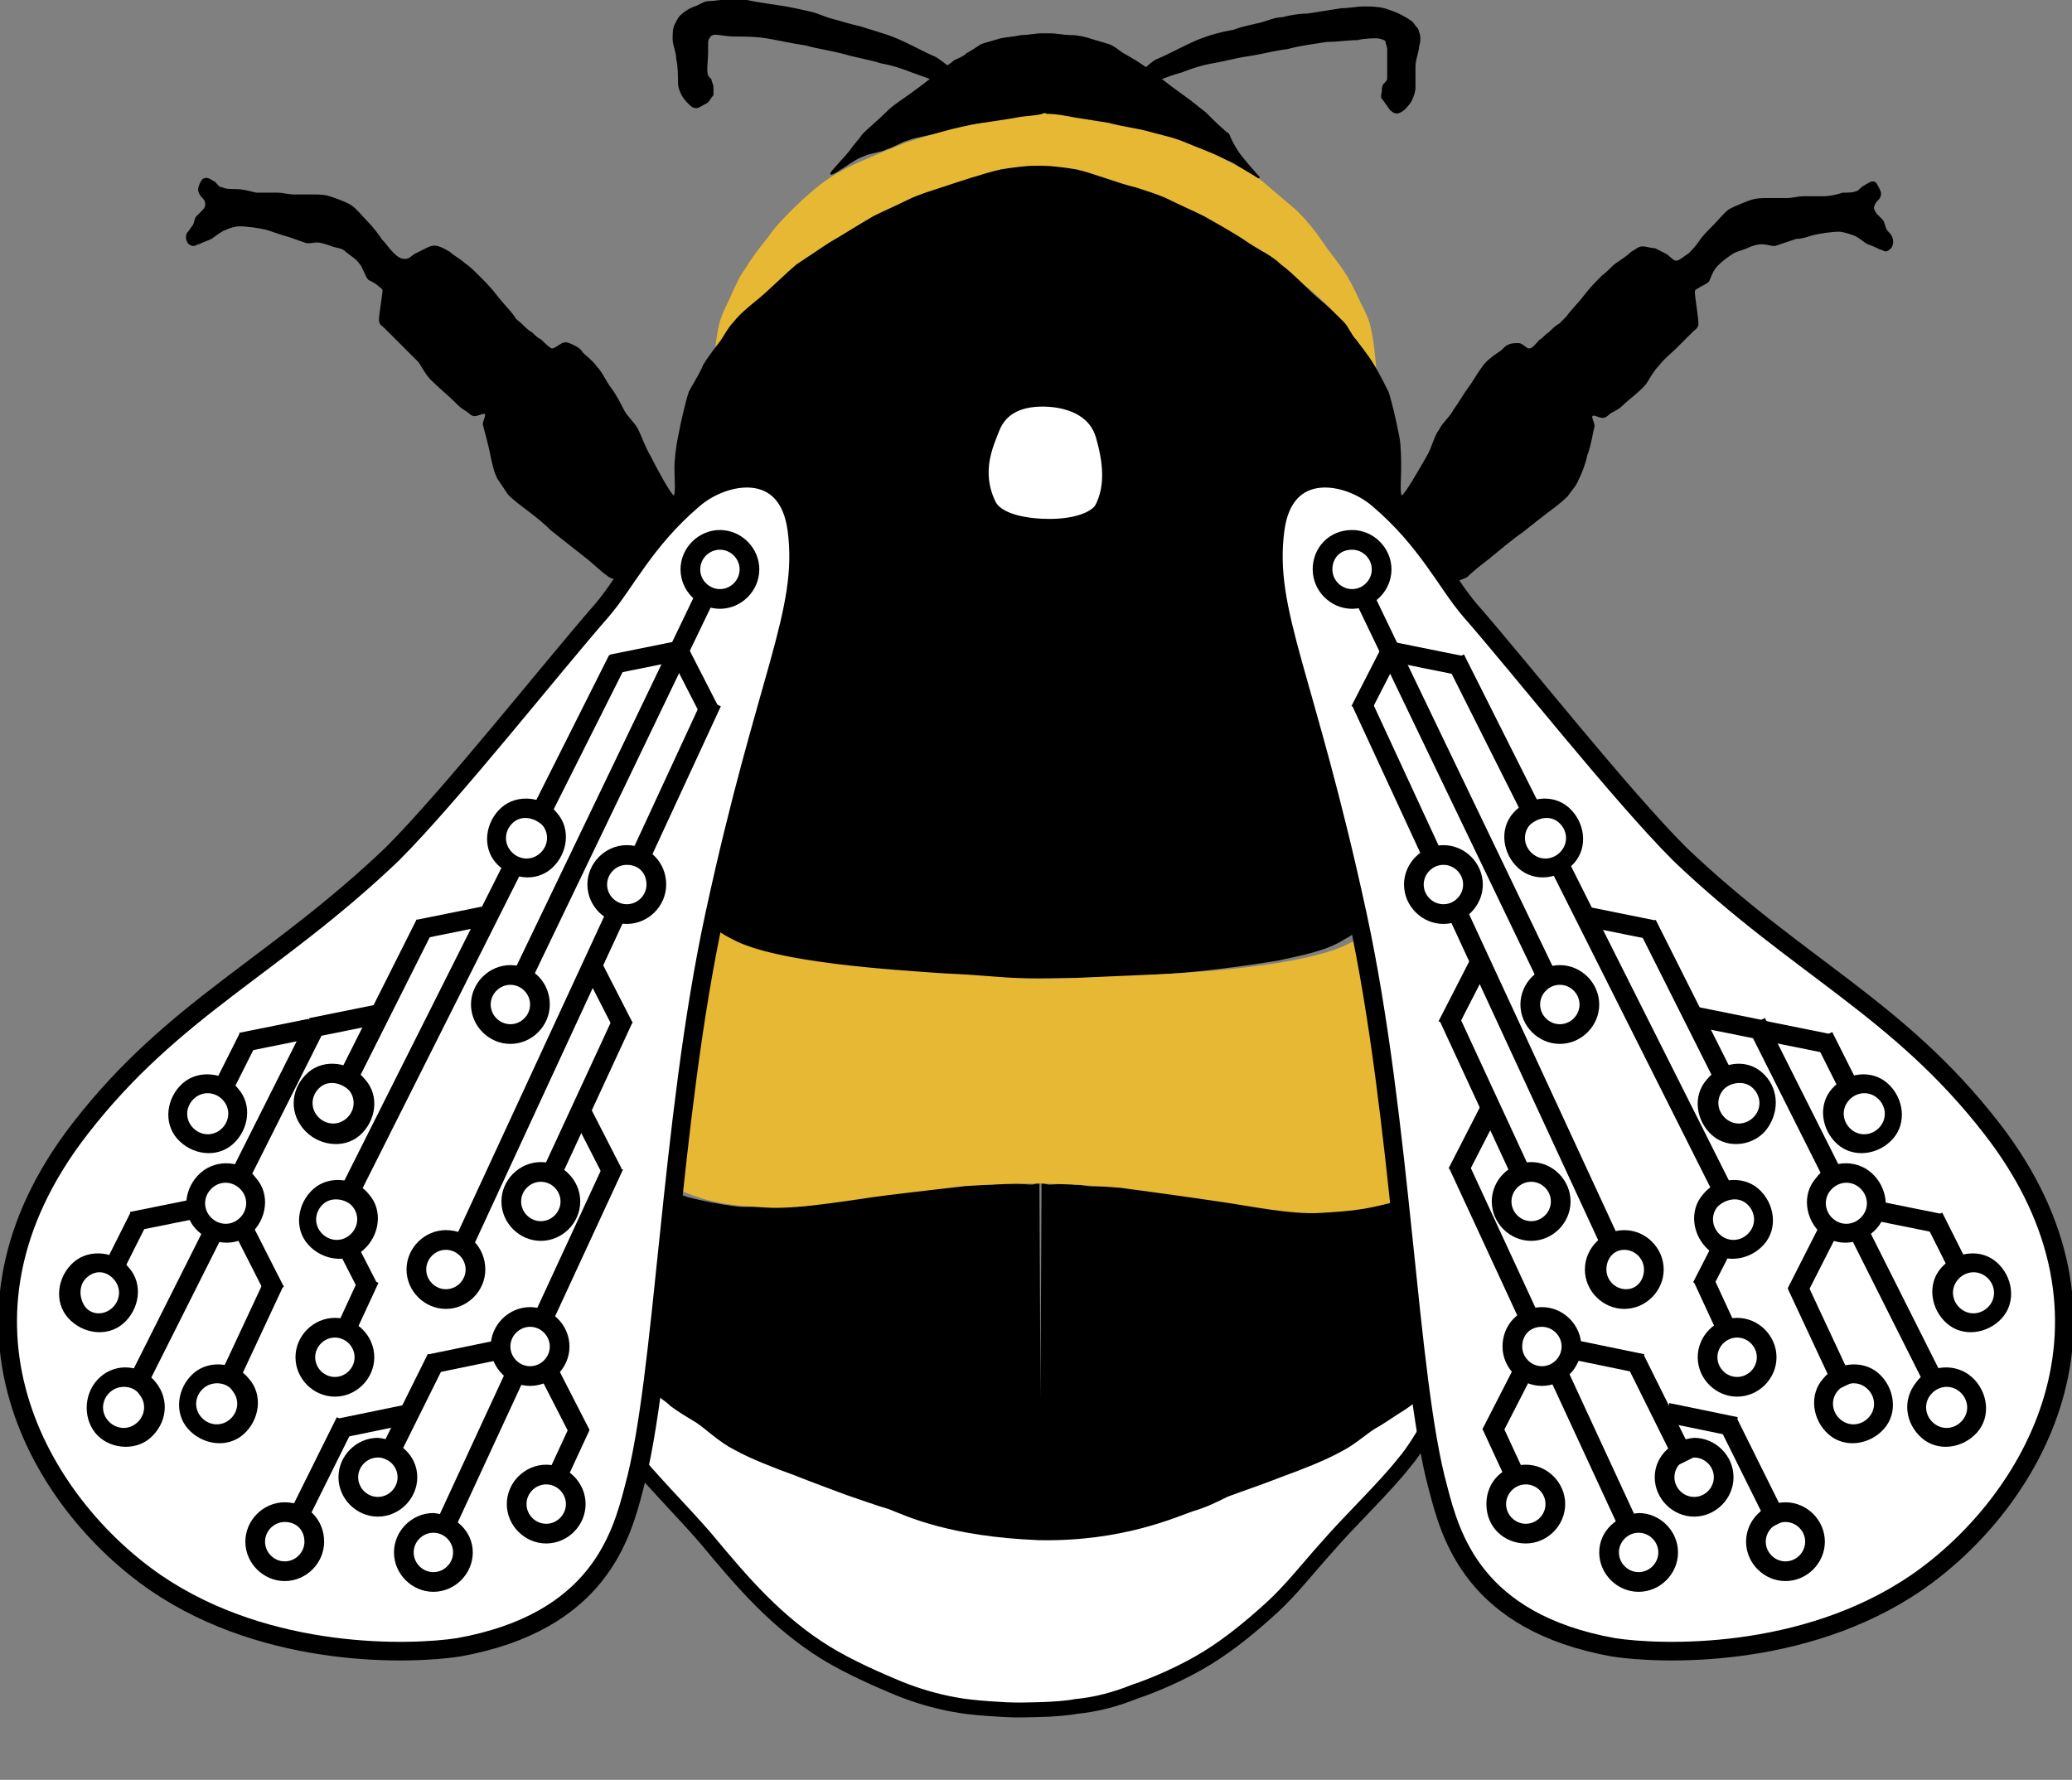 <?xml version="1.0" encoding="utf-8"?>
<!-- Generator: Adobe Illustrator 27.5.0, SVG Export Plug-In . SVG Version: 6.00 Build 0)  -->
<svg version="1.1" id="a" xmlns="http://www.w3.org/2000/svg" xmlns:xlink="http://www.w3.org/1999/xlink" x="0px" y="0px"
	 viewBox="0 0 115.7 99.4" style="enable-background:new 0 0 115.7 99.4;" xml:space="preserve">
<rect x="0" y="0" width="115.7" height="99.4" fill="#808080" stroke="none"/>
<style type="text/css">
	.st0{fill-rule:evenodd;clip-rule:evenodd;stroke:#000000;stroke-width:8.000000e-02;stroke-linecap:round;stroke-miterlimit:10;}
	
		.st1{fill-rule:evenodd;clip-rule:evenodd;fill:#E6B834;stroke:#E6B834;stroke-width:8.000000e-02;stroke-linecap:round;stroke-miterlimit:10;}
	
		.st2{fill-rule:evenodd;clip-rule:evenodd;fill:#FFFFFF;stroke:#000000;stroke-width:0.83;stroke-linecap:round;stroke-linejoin:round;}
	
		.st3{fill-rule:evenodd;clip-rule:evenodd;fill:#FFFFFF;stroke:#000000;stroke-width:1.04;stroke-linecap:round;stroke-linejoin:round;}
	.st4{fill-rule:evenodd;clip-rule:evenodd;}
</style>
<path class="st0" d="M58.4,6.4c-0.2,0-1.9,0.2-2.5,0.3c-0.5,0.1-1,0.1-1.5,0.2c-0.5,0.1-1.1,0.3-1.7,0.4c-0.6,0.2-1.5,0.3-2,0.5
	c-0.4,0.1-0.8,0.4-1.2,0.5c-0.4,0.2-0.9,0.2-1.3,0.4c-0.3,0.1-0.6,0.3-0.9,0.5c-0.3,0.2-0.9,0.6-0.9,0.5s0.8-0.9,1.1-1.3
	c0.2-0.3,0.5-0.6,0.7-0.9c0.3-0.3,0.9-0.8,1.3-1.2c0.4-0.4,0.6-0.5,1.3-1C51.5,4.8,52,4.4,52,4.4s-0.8-0.3-1.1-0.4
	c-0.5-0.2-1.1-0.4-1.7-0.5c-0.6-0.2-1.3-0.3-2-0.5c-0.7-0.2-1.5-0.3-2.2-0.5c-0.7-0.1-1.6-0.3-2.2-0.4C42.2,2,41.5,2,41,2
	c-0.4,0-0.8-0.1-1.1-0.1c-0.1,0-0.3,0.1-0.3,0.2c-0.1,0.1-0.1,0.2-0.1,0.4c0,0.2,0,0.4,0,0.5c0,0.3-0.1,1,0,1.2
	c0,0.1,0.2,0.2,0.2,0.3c0,0.1,0.1,0.2,0.1,0.4c0,0.1,0,0.3,0,0.4c-0.1,0.1-0.2,0.3-0.3,0.4C39.3,5.8,39,6,38.9,6
	c-0.2,0-0.3-0.1-0.4-0.2c-0.1-0.1-0.3-0.3-0.4-0.5s-0.2-0.4-0.2-0.7c0-0.3,0-0.9-0.1-1.3c0-0.4-0.2-0.8-0.2-1.1c0-0.3,0-0.6,0.1-0.8
	c0.1-0.2,0.2-0.4,0.3-0.5c0.2-0.2,0.5-0.4,0.8-0.5c0.3-0.1,0.5-0.3,0.8-0.3C39.9,0.1,40.4,0,40.8,0c0.4,0,0.8,0,1.2,0.1
	c0.5,0.1,1.3,0.2,1.9,0.3c0.5,0.1,1,0.2,1.4,0.3c0.4,0.1,0.8,0.3,1.2,0.4c0.4,0.1,1,0.3,1.5,0.4c0.6,0.2,1.4,0.4,2.1,0.7
	c0.7,0.3,1.6,0.8,2.1,1c0.2,0.1,0.7,0.5,0.7,0.5s0.3-0.2,0.4-0.3C53.5,3.3,53.8,3.2,54,3c0.2-0.1,0.5-0.3,0.8-0.5
	c0.3-0.1,0.7-0.2,1-0.3c0.4-0.1,0.8-0.1,1.2-0.2c0.4,0,0.9-0.1,1.1-0.1c0.1,0,0.3,0,0.3,0s0.2,0,0.3,0c0.2,0,0.8,0.1,1.1,0.1
	c0.4,0,0.8,0.1,1.1,0.2c0.3,0.1,0.7,0.2,1,0.3c0.3,0.1,0.5,0.3,0.8,0.5c0.2,0.1,0.5,0.3,0.7,0.4C63.7,3.6,64,3.8,64,3.8
	s0.4-0.4,0.7-0.5c0.5-0.2,1.4-0.7,2.1-1c0.7-0.3,1.5-0.5,2.1-0.6c0.5-0.2,1.1-0.3,1.5-0.4c0.4-0.1,0.8-0.3,1.2-0.3
	c0.4-0.1,0.9-0.2,1.4-0.2c0.6-0.1,1.3-0.2,1.9-0.3c0.4,0,0.9-0.1,1.2-0.1c0.4,0,0.8,0,1.2,0.1c0.3,0.1,0.6,0.2,0.8,0.3
	s0.6,0.3,0.8,0.5c0.1,0.2,0.3,0.3,0.3,0.5c0.1,0.2,0.1,0.5,0,0.8c0,0.3-0.2,0.7-0.2,1.1C79,4,79,4.6,79,4.9c0,0.2-0.1,0.5-0.2,0.7
	c-0.1,0.2-0.3,0.4-0.4,0.5c-0.1,0.1-0.3,0.2-0.4,0.2c-0.2,0-0.4-0.2-0.5-0.4c-0.1-0.1-0.2-0.3-0.3-0.4c-0.1-0.1,0-0.3,0-0.4
	c0-0.1,0-0.3,0.1-0.4s0.2-0.2,0.2-0.3c0-0.2,0-0.9,0-1.2c0-0.2,0-0.4,0-0.5c0-0.1-0.1-0.3-0.1-0.4S77,2.1,76.9,2.1
	c-0.2,0-0.7,0-1.1,0.1c-0.5,0-1.1,0.1-1.7,0.1c-0.6,0.1-1.5,0.2-2.2,0.4c-0.8,0.1-1.5,0.3-2.2,0.4c-0.7,0.1-1.4,0.3-2,0.4
	c-0.6,0.1-1.2,0.3-1.7,0.5c-0.4,0.1-1.2,0.4-1.2,0.4s0.5,0.4,1.2,0.9c0.7,0.5,0.9,0.7,1.3,1c0.4,0.4,0.9,0.9,1.3,1.2
	C68.8,8,69,8.3,69.2,8.6c0.3,0.4,1,1.2,1.1,1.3c0,0.1-0.6-0.3-0.9-0.5c-0.3-0.2-0.6-0.4-0.9-0.5c-0.4-0.2-0.9-0.2-1.3-0.4
	c-0.4-0.2-0.8-0.4-1.2-0.5c-0.5-0.2-1.4-0.4-2-0.5c-0.5-0.2-1.1-0.3-1.6-0.5c-0.5-0.1-1-0.2-1.5-0.2C60.3,6.6,58.6,6.4,58.4,6.4
	L58.4,6.4z"/>
<path class="st1" d="M58.4,6.4c0.1,0,0.2,0,0.2,0c0.3,0,0.9,0.1,1.4,0.2c0.6,0.1,1.3,0.2,1.9,0.3c0.7,0.2,1.6,0.3,2.3,0.5
	c0.7,0.2,1.3,0.3,2,0.6c0.7,0.3,1.6,0.6,2.3,1c0.6,0.3,1.3,0.7,1.9,1.1c0.6,0.5,1.4,1.2,2,1.7c0.5,0.5,1,1.1,1.4,1.7
	c0.4,0.6,1,1.3,1.3,1.8c0.2,0.3,0.4,0.7,0.6,1.1c0.2,0.5,0.7,1.3,0.8,1.9c0.2,0.8,0.3,2.2,0.3,2.2s-1.1-1.7-1.7-2.4
	c-0.6-0.8-1.6-1.7-2.1-2.1c-2-1.7-2.1-1.4-3.1-2c-0.9-0.5-2-1.1-2.9-1.5c-0.8-0.4-1.6-0.8-2.5-1c-1-0.3-2.6-0.8-3.7-1
	c-1-0.2-2.2-0.7-2.4-0.8c-0.2,0.1-1.4,0.6-2.4,0.7c-1,0.2-2.7,0.6-3.7,0.9c-0.9,0.3-1.7,0.6-2.5,1c-0.9,0.4-1.9,1-2.9,1.5
	c-1,0.6-1.1,0.3-3.2,2c-0.6,0.5-1.5,1.3-2.1,2.1c-0.6,0.7-1.7,2.4-1.7,2.4s0.1-1.4,0.3-2.2c0.1-0.5,0.6-1.4,0.8-1.9
	c0.2-0.4,0.3-0.7,0.6-1.1c0.3-0.5,0.8-1.2,1.3-1.8c0.4-0.6,0.9-1.1,1.4-1.6c0.6-0.6,1.4-1.3,2-1.7c0.6-0.4,1.2-0.7,1.9-1
	c0.7-0.3,1.6-0.7,2.4-1c0.6-0.2,1.3-0.4,2-0.6c0.7-0.2,1.6-0.4,2.3-0.5c0.6-0.1,1.4-0.2,1.9-0.3c0.5-0.1,1.1-0.1,1.4-0.2
	C58.2,6.4,58.4,6.3,58.4,6.4L58.4,6.4L58.4,6.4z"/>
<path class="st0" d="M36.1,33c0,0-0.6-0.4-0.8-0.5c-0.2-0.1-0.5,0-0.7-0.1c-0.2-0.1-0.5-0.1-0.7-0.3c-0.3-0.2-0.8-0.7-1.2-1
	c-0.5-0.4-1.4-1.1-1.9-1.5c-0.4-0.4-0.9-0.8-1.3-1.1c-0.4-0.3-0.8-0.6-1.1-0.9c-0.2-0.3-0.4-0.6-0.6-0.9c-0.2-0.4-0.3-0.9-0.4-1.4
	c-0.1-0.5-0.3-1.2-0.4-1.6c0-0.2,0.2-0.5,0.1-0.6c-0.1-0.1-0.4,0.1-0.6,0.1s-0.3-0.2-0.5-0.3c-0.2-0.1-0.4-0.3-0.6-0.5
	c-0.3-0.3-0.9-0.8-1.3-1.2c-0.3-0.3-0.5-0.7-0.7-1c-0.3-0.3-0.7-0.7-1-1c-0.3-0.3-0.7-0.7-0.9-0.9c-0.1-0.1-0.3-0.2-0.3-0.4
	c0-0.4,0.2-1.4,0.2-1.7c0-0.1-0.2-0.2-0.3-0.3c-0.1-0.1-0.3-0.2-0.5-0.3c-0.2-0.2-0.3-0.7-0.5-0.9c-0.2-0.3-0.6-0.5-0.8-0.7
	c-0.2-0.2-0.6-0.2-0.8-0.3c-0.3-0.1-0.6-0.2-0.8-0.2c-0.2,0-0.5,0.1-0.7,0c-0.3-0.1-0.8-0.3-1.2-0.4c-0.3-0.1-0.6-0.2-0.9-0.3
	c-0.4-0.1-1.1-0.2-1.5-0.2c-0.3,0-0.6,0.1-0.8,0.2c-0.3,0.1-0.5,0.3-0.8,0.5c-0.2,0.1-0.5,0.2-0.7,0.3c-0.1,0-0.2,0.1-0.3,0.1
	s-0.3-0.1-0.3-0.2c-0.1-0.1-0.1-0.4,0-0.5s0.2-0.3,0.3-0.4c0.1-0.2,0.1-0.4,0.2-0.5c0.1-0.1,0.2-0.2,0.3-0.3s0.2-0.2,0.2-0.4
	s-0.1-0.3-0.2-0.4c-0.1-0.1-0.2-0.3-0.2-0.4c0-0.2,0.2-0.6,0.3-0.6c0.2-0.1,0.4,0.1,0.6,0.2c0.1,0.1,0.2,0.3,0.4,0.3
	c0.2,0.1,0.5,0.1,0.8,0.1c0.3,0,0.7,0.1,1.1,0.2c0.4,0,0.8,0,1.2,0c0.3,0,0.6,0.1,0.9,0.1c0.3,0,0.8,0,1.1,0c0.3,0,0.6,0,0.9,0.1
	c0.3,0.1,0.9,0.3,1.2,0.5c0.3,0.2,0.6,0.6,0.9,0.9c0.3,0.3,0.6,0.7,0.8,1c0.2,0.2,0.4,0.5,0.6,0.7c0.2,0.2,0.4,0.4,0.7,0.4
	s0.4-0.2,0.6-0.3c0.2-0.1,0.4-0.2,0.6-0.3c0.2-0.1,0.4-0.2,0.7-0.1s0.4,0.2,0.6,0.3c0.2,0.2,0.6,0.4,0.8,0.6
	c0.3,0.2,0.6,0.5,0.8,0.7c0.3,0.3,0.7,0.7,1,1.1c0.3,0.4,0.8,0.9,1,1.2c0.1,0.2,0.3,0.3,0.4,0.4c0.2,0.2,0.4,0.4,0.6,0.5
	c0.2,0.2,0.3,0.3,0.5,0.4c0.2,0.2,0.4,0.4,0.6,0.5c0.2,0,0.4-0.2,0.6-0.3s0.4,0,0.6,0.1c0.2,0.1,0.4,0.2,0.5,0.4
	c0.2,0.2,0.6,0.5,0.8,0.8c0.3,0.3,0.5,0.8,0.8,1.2c0.3,0.4,0.5,0.8,0.7,1.2c0.2,0.4,0.6,0.7,0.8,1.1c0.2,0.4,0.4,1,0.7,1.5
	c0.3,0.6,1.1,2.1,1.3,2.2c0.2,0.1,0.1-1,0.1-1.5c0-0.6,0.1-1.3,0.2-1.8c0.1-0.5,0.2-1,0.3-1.4c0.1-0.4,0.2-0.8,0.3-1.1
	c0.2-0.4,0.6-1,0.8-1.5c0.3-0.5,0.7-1,1-1.4c0.2-0.3,0.4-0.7,0.7-1c0.3-0.4,0.9-0.9,1.4-1.3c0.6-0.5,1.5-1.4,2.1-1.9
	c0.6-0.4,1.2-0.8,1.8-1.2c0.7-0.4,1.8-1.1,2.5-1.5c0.6-0.3,1.3-0.6,1.9-0.9c0.6-0.3,1.3-0.5,1.9-0.7c0.9-0.3,2.4-0.8,3.3-1
	c0.6-0.1,1.4-0.2,1.8-0.2c0.1,0,0.2,0,0.3,0l0,0h0h0l0,0c0.1,0,0.2,0,0.3,0c0.4,0,1.2,0.1,1.8,0.2c0.9,0.2,2.4,0.8,3.3,1
	c0.6,0.2,1.3,0.4,1.9,0.7c0.6,0.3,1.3,0.6,1.9,0.9c0.7,0.4,1.8,1,2.5,1.5c0.6,0.4,1.3,0.7,1.8,1.2c0.7,0.5,1.5,1.4,2.1,1.9
	c0.5,0.4,1,0.9,1.4,1.3c0.3,0.3,0.4,0.7,0.7,1c0.3,0.4,0.7,0.9,1,1.4c0.3,0.5,0.6,1.1,0.8,1.5c0.1,0.3,0.2,0.7,0.3,1.1
	c0.1,0.4,0.2,0.9,0.3,1.4c0.1,0.5,0.1,1.3,0.1,1.8c0,0.5-0.1,1.6,0.1,1.5s1-1.5,1.4-2.2c0.3-0.5,0.4-1.1,0.7-1.5
	c0.2-0.4,0.6-0.7,0.8-1.1c0.3-0.4,0.5-0.8,0.8-1.2c0.3-0.4,0.5-0.8,0.8-1.2c0.2-0.3,0.6-0.6,0.9-0.8c0.2-0.1,0.3-0.3,0.5-0.4
	c0.2-0.1,0.4-0.1,0.6-0.1c0.2,0,0.4,0.3,0.6,0.3c0.2,0,0.4-0.3,0.6-0.5c0.2-0.1,0.3-0.3,0.5-0.4c0.2-0.2,0.4-0.4,0.6-0.5
	c0.1-0.1,0.3-0.3,0.4-0.4c0.2-0.3,0.7-0.8,1-1.2c0.3-0.4,0.7-0.8,1-1.1c0.3-0.2,0.5-0.5,0.8-0.7c0.3-0.2,0.6-0.4,0.8-0.6
	c0.2-0.1,0.4-0.3,0.6-0.3c0.2,0,0.5,0.1,0.7,0.1c0.2,0.1,0.4,0.2,0.6,0.3c0.2,0.1,0.4,0.4,0.6,0.4s0.5-0.3,0.7-0.4
	c0.2-0.2,0.4-0.4,0.6-0.7c0.2-0.3,0.5-0.6,0.8-0.9c0.3-0.3,0.6-0.7,0.9-0.9c0.4-0.2,0.9-0.4,1.2-0.5c0.3-0.1,0.6-0.1,0.9-0.1
	c0.3,0,0.8,0,1.1,0c0.3,0,0.6-0.1,0.9-0.1c0.4,0,0.8,0,1.1,0c0.4,0,0.8-0.1,1.1-0.2c0.3,0,0.6,0,0.8-0.1c0.1,0,0.2-0.2,0.4-0.3
	c0.2-0.1,0.4-0.3,0.6-0.2c0.1,0.1,0.3,0.5,0.3,0.6c0,0.2-0.1,0.3-0.2,0.4c-0.1,0.1-0.2,0.3-0.2,0.4s0.1,0.3,0.2,0.4
	c0.1,0.1,0.2,0.2,0.3,0.3c0.1,0.1,0.1,0.3,0.2,0.5c0.1,0.2,0.2,0.2,0.3,0.4c0.1,0.2,0.1,0.4,0,0.6c-0.1,0.1-0.2,0.2-0.3,0.2
	c-0.1,0-0.2-0.1-0.3-0.1c-0.2-0.1-0.4-0.2-0.7-0.3c-0.2-0.1-0.5-0.4-0.8-0.5c-0.3-0.1-0.6-0.2-0.8-0.2c-0.4,0-1.1,0.1-1.5,0.2
	c-0.3,0.1-0.6,0.2-0.9,0.2c-0.3,0.1-0.9,0.3-1.2,0.4c-0.2,0-0.5-0.1-0.7-0.1c-0.3,0-0.6,0.1-0.8,0.2s-0.6,0.2-0.8,0.3
	c-0.3,0.2-0.6,0.4-0.9,0.7s-0.4,0.7-0.5,0.9c-0.1,0.1-0.3,0.2-0.5,0.3c-0.1,0.1-0.3,0.1-0.3,0.3c0,0.3,0.2,1.4,0.2,1.8
	c0,0.2-0.2,0.3-0.3,0.4c-0.2,0.2-0.6,0.6-0.9,0.9c-0.3,0.3-0.7,0.6-1,1c-0.3,0.3-0.5,0.7-0.7,1c-0.3,0.4-1,0.9-1.3,1.2
	c-0.2,0.2-0.4,0.3-0.6,0.4c-0.2,0.1-0.3,0.3-0.5,0.3c-0.2,0-0.5-0.2-0.6-0.1c-0.1,0.1,0.1,0.4,0.1,0.6c-0.1,0.4-0.2,1.1-0.4,1.6
	c-0.1,0.5-0.3,1-0.5,1.4c-0.1,0.3-0.4,0.6-0.6,0.9c-0.3,0.3-0.7,0.6-1.1,0.9c-0.4,0.3-0.9,0.7-1.4,1.1c-0.6,0.4-1.4,1.1-1.9,1.5
	c-0.4,0.3-0.9,0.7-1.2,1c-0.2,0.1-0.5,0.2-0.7,0.3s-0.5,0-0.7,0.1c-0.2,0.1-0.8,0.5-0.8,0.5c-1.1-2-2.6-4.4-3.7-5.4
	c-0.8-0.7-2.2-1.5-3.2-0.7c-1,0.8-1.7,2-1.5,4c0,0.3,0,0.6,0.1,0.8c0,0,0,0.1,0,0.1v0c0.3,1.5,1.2,3.1,1.7,4.7
	c0.6,2,1.6,5.1,2.1,7.4c0.4,2,0.5,4.1,0.8,6.2c0.1,0.4,0.1,0.9,0.2,1.4c-0.4,0.3-0.7,0.6-1.1,0.8c-1.1,0.7-2.4,0.9-3.7,1.2
	c-1.8,0.3-4.7,0.7-7.1,0.8c-2.3,0.2-7,0.2-7,0.2v-0.4l0,0.4c0,0-4.7-0.1-7-0.3c-2.4-0.2-5.3-0.6-7.1-0.9c-1.3-0.2-2.6-0.5-3.7-1.2
	c-0.3-0.2-0.7-0.5-1.1-0.8c0.1-0.5,0.2-1,0.3-1.4c0.3-2.1,0.4-4.1,0.9-6.2c0.5-2.2,1.5-5.3,2.2-7.3c0.5-1.6,1.4-3.1,1.8-4.7v0
	c0,0,0-0.1,0.1-0.1c0.1-0.3,0.1-0.5,0.1-0.8c0.2-2-0.5-3.2-1.5-4c-1-0.9-2.4-0.1-3.2,0.6C38.8,28.6,37.3,31,36.1,33L36.1,33z
	 M58.3,22.2c-0.2,0-1,0.1-1.4,0.3c-0.4,0.3-1,0.7-1.3,1.3c-0.3,0.5-0.4,1.2-0.5,1.9c-0.1,0.7-0.2,1.6,0,2.1c0.2,0.5,0.8,0.7,1.4,0.8
	c0.4,0.1,1.3,0.2,1.8,0.2c0.5,0,1.4-0.1,1.8-0.2c0.5-0.1,1.1-0.3,1.4-0.8c0.2-0.5,0.1-1.4,0-2.1c-0.1-0.7-0.2-1.4-0.5-1.9
	c-0.3-0.5-0.8-1-1.3-1.3C59.3,22.3,58.5,22.2,58.3,22.2L58.3,22.2z"/>
<path class="st0" d="M36.9,66.2c0.5,0.3,0.9,0.5,1.5,0.7c0.8,0.2,1.8,0.4,2.6,0.5c0.6,0.1,1.2,0,1.7,0c0.6,0,1.5,0.1,2.1,0
	c0.6,0,1.1-0.2,1.7-0.3c0.6-0.1,1.2-0.1,1.8-0.2c0.6-0.1,1.4-0.4,2.1-0.5c0.6-0.1,1.2-0.2,1.7-0.2c0.4,0,0.8,0,1.2,0
	c0.5,0,1.4,0,1.9,0c0.4,0,0.7-0.1,1-0.1c0.4,0,1.1,0.1,1.4,0.1c0.2,0,0.6-0.2,0.6-0.2l-0.1,20.1L58,66c0,0,0.4,0.2,0.6,0.2
	c0.3,0,1-0.1,1.4,0c0.4,0,0.7,0.1,1,0.1c0.5,0,1.4,0,1.9,0c0.4,0,0.8,0,1.2,0c0.5,0,1.1,0.1,1.7,0.2c0.6,0.1,1.4,0.4,2.1,0.5
	c0.6,0.1,1.2,0.2,1.8,0.3c0.6,0.1,1.1,0.2,1.7,0.3c0.6,0.1,1.4,0,2.1,0c0.6,0,1.1,0.1,1.7,0c0.7-0.1,1.8-0.2,2.6-0.4
	c0.5-0.2,1-0.4,1.5-0.7c0.1,0.8,0.2,1.5,0.3,2.3c0.3,2.7-0.1,5.6,0.3,8.7c-0.5,0.4-1.1,0.8-1.7,1.2c-0.8,0.6-1.7,1.3-2.6,1.8
	c-0.9,0.6-2,1.1-3.1,1.5c-1.3,0.5-3.3,1.1-4.7,1.7c-1.2,0.5-2.2,1.3-3.4,1.6c-1.3,0.4-3.2,0.5-4.2,0.7c-0.7,0.1-2.2,0.2-2.2,0.2
	s-1.6-0.1-2.3-0.2c-1.1-0.2-3-0.7-4.2-1.1c-1.1-0.4-2.2-0.9-3.3-1.3c-1.3-0.5-3.4-1.2-4.6-1.7c-1.1-0.4-2.1-1-3.1-1.5
	c-0.9-0.5-1.7-1.2-2.6-1.8c-0.5-0.4-1.1-0.8-1.7-1.2c0.4-3.1,0.1-6,0.4-8.7C36.6,67.8,36.7,67,36.9,66.2L36.9,66.2z"/>
<path class="st2" d="M36.5,77.3c0.4,0.3,0.9,0.6,1.2,0.9c0.4,0.3,0.9,0.6,1.4,0.9c0.6,0.4,1.3,1.1,2.1,1.5c0.9,0.5,2.2,1,3.3,1.4
	c1,0.4,2.1,0.8,2.9,1.1c0.6,0.2,1.7,0.6,2.4,0.8c1,0.4,3.3,1.5,8.2,1.7c4.6,0.1,7.6-1.3,8.5-1.6c0.7-0.2,1.3-0.5,1.9-0.8
	c0.8-0.3,2-0.7,3-1.1c1.1-0.4,2.4-0.9,3.3-1.4c0.8-0.4,1.5-1.1,2.1-1.4c0.5-0.3,0.9-0.6,1.4-0.9c0.3-0.2,0.7-0.5,1.2-0.9
	c0,0.1,0,0.2,0,0.3l0,0v0l0,0v0v0v0l0,0l0,0v0v0l0,0l0,0v0v0l0,0v0v0v0l0,0v0v0v0l0,0v0v0v0l0,0v0v0v0l0,0v0v0v0l0,0v0v0v0l0,0v0
	l0,0v0l0,0v0l0,0v0l0,0v0l0,0v0l0,0v0l0,0v0l0,0v0l0,0v0l0,0v0l0,0v0l0,0v0l0,0v0v0v0l0,0v0v0v0l0,0v0v0v0l0,0v0v0v0l0,0v0v0v0l0,0
	l0,0v0v0l0,0l0,0v0v0l0,0l0,0v0v0l0,0v0v0l0,0v0l0,0l0,0c0,0,0,0,0,0.1l0,0v0v0l0,0v0l0,0l0,0v0v0l0,0l0,0v0v0l0,0l0,0v0v0l0,0l0,0
	v0v0l0,0l0,0v0v0l0,0l0,0v0v0l0,0l0,0v0v0l0,0l0,0v0v0l0,0l0,0v0v0l0,0l0,0v0v0v0l0,0v0l0,0v0l0,0v0l0,0v0l0,0v0l0,0v0l0,0v0l0,0v0
	l0,0v0l0,0v0l0,0v0l0,0v0l0,0v0l0,0v0v0l0,0l0,0v0v0l0,0l0,0v0v0l0,0l0,0v0v0l0,0l0,0v0v0l0,0l0,0v0v0l0,0l0,0v0v0l0,0l0,0v0v0l0,0
	l0,0v0v0l0,0v0l0,0l0,0c0,0,0,0,0,0.1c0,0,0,0,0,0l0,0l0,0l0,0l0,0l0,0l0,0l0,0l0,0l0,0l0,0l0,0v0l0,0l0,0c0,0,0,0,0,0c0,0,0,0,0,0
	l0,0l0,0c0,0,0,0,0,0l0,0l0,0l0,0l0,0c0,0,0,0,0,0l0,0l0,0c0,0,0,0,0,0l0,0l0,0v0l0,0v0l0,0l0,0v0l0,0l0,0l0,0v0c0,0,0,0,0,0.1l0,0
	l0,0.1l0,0v0v0l0,0v0l0,0v0l0,0v0l0,0l0,0v0l0,0v0h0l0,0l0,0.1l0,0v0l0,0.1l0,0v0v0l0,0v0l0,0v0l0,0v0l0,0v0l0,0l0,0l0,0l0,0v0
	l0,0.1c0,0,0,0.1,0.1,0.1l0,0l0,0c0,0,0,0.1,0.1,0.1l0,0c0,0.1,0.1,0.1,0.1,0.2l0,0c0,0,0,0.1,0.1,0.1l0,0c0,0.1,0.1,0.1,0.1,0.2
	l0,0c0,0,0,0.1,0.1,0.1c-0.5,0.8-1,1.7-1.6,2.4c-1.1,1.4-3.1,3.3-4.3,4.7c-1,1.1-2,2.4-3.1,3.4s-2.3,2-3.6,2.8
	c-1.3,0.8-2.9,1.5-4.1,1.9c-1,0.4-2.1,0.7-3.2,0.8c-1,0.2-3,0.2-3.4,0.2l0,0c0,0,0,0,0,0s0,0,0,0l0,0c-0.4,0-2.4-0.1-3.4-0.3
	c-1.1-0.2-2.1-0.5-3.1-0.9c-1.2-0.5-2.8-1.2-4.1-2s-2.5-1.8-3.6-2.9c-1.1-1.1-2.1-2.3-3.1-3.5c-1.2-1.4-3.2-3.4-4.2-4.7
	c-0.6-0.8-1.1-1.6-1.6-2.5c0.6-1.1,1.1-1.9,1.2-2.1c0.4-1.1,0.6-2.1,0.8-3.2L36.5,77.3z"/>
<path id="b" class="st1" d="M39.3,51.5c0.4,0.3,1,0.7,1.6,1c2.4,1.3,8.9,1.7,11.8,1.9c2.4,0.1,3.6,0.3,5.4,0.3
	c1.8,0,2.9-0.1,5.5-0.2c2.9-0.1,9.4-0.5,11.8-1.8c0.6-0.3,1.1-0.7,1.6-1c0.4,2.2,0.9,4.7,1.2,6.9c0.4,2.4,0.7,5.1,1.1,7.8
	c-0.3,0.2-0.5,0.3-0.7,0.4c-1.9,0.7-3.1,0.8-4.9,0.9c-1.6,0.1-4-0.4-5.4-0.6c-1.3-0.2-4.9-0.7-5.7-0.8c-3.6-0.3-5.5-0.3-8.7-0.1
	c-0.8,0.1-4.5,0.5-5.7,0.7c-1.4,0.2-3.9,0.6-5.4,0.5c-1.8-0.1-3.1-0.2-4.9-1c-0.2-0.1-0.5-0.2-0.7-0.4c0.3-2.7,0.8-5.4,1.2-7.8
	C38.4,56.1,38.9,53.6,39.3,51.5L39.3,51.5z"/>
<g>
	<path class="st3" d="M35.4,83.1c1.7-6.2,2-20.4,4.5-32c2.9-13.4,5.2-16.9,4.6-21.5c-0.5-3.9-4.1-3.2-5.8-1.7
		c-2.7,2.3-3.8,4.7-5.1,6.2c-2.8,3.2-8.4,10.3-11.7,13.6c-6.6,6.3-12.2,8.6-17.4,15.3c-8.4,10.8-2.2,21,4.2,25.4
		c6.3,4.3,14.3,4,16.9,3.6C33.4,90.6,34.7,85.8,35.4,83.1L35.4,83.1z"/>
	<g>
		<path class="st4" d="M40.2,29.6c-1.2,0-2.2,1-2.2,2.2c0,1.2,1,2.2,2.2,2.2s2.2-1,2.2-2.2C42.4,30.6,41.4,29.6,40.2,29.6z
			 M40.2,30.7c-0.6,0-1.1,0.5-1.1,1.1c0,0.6,0.5,1.1,1.1,1.1s1.1-0.5,1.1-1.1C41.3,31.2,40.8,30.7,40.2,30.7z"/>
		<path class="st4" d="M35,47.2c-1.2,0-2.2,1-2.2,2.2s1,2.2,2.2,2.2s2.2-1,2.2-2.2S36.3,47.2,35,47.2z M35,48.3
			c-0.6,0-1.1,0.5-1.1,1.1s0.5,1.1,1.1,1.1s1.1-0.5,1.1-1.1S35.7,48.3,35,48.3z"/>
		<rect x="22.6" y="43.2" transform="matrix(0.433 -0.901 0.901 0.433 -19.965 55.806)" width="23.5" height="1.1"/>
		<rect x="32.7" y="43.2" transform="matrix(0.42 -0.908 0.908 0.42 -17.866 59.523)" width="9.9" height="1.1"/>
		<rect x="38.2" y="36" transform="matrix(0.89 -0.456 0.456 0.89 -13.053 21.88)" width="1.1" height="3.9"/>
		<path class="st4" d="M30.2,64.9c-1.2,0-2.2,1-2.2,2.2s1,2.2,2.2,2.2s2.2-1,2.2-2.2S31.4,64.9,30.2,64.9z M30.2,66
			c-0.6,0-1.1,0.5-1.1,1.1s0.5,1.1,1.1,1.1s1.1-0.5,1.1-1.1S30.8,66,30.2,66z"/>
		<path class="st4" d="M24.9,68.7c-1.2,0-2.2,1-2.2,2.2s1,2.2,2.2,2.2s2.2-1,2.2-2.2S26.2,68.7,24.9,68.7z M24.9,69.8
			c-0.6,0-1.1,0.5-1.1,1.1s0.5,1.1,1.1,1.1s1.1-0.5,1.1-1.1S25.5,69.8,24.9,69.8z"/>
		<path class="st4" d="M28.5,53.9c-1.2,0-2.2,1-2.2,2.2s1,2.2,2.2,2.2s2.2-1,2.2-2.2S29.8,53.9,28.5,53.9z M28.5,55
			c-0.6,0-1.1,0.5-1.1,1.1s0.5,1.1,1.1,1.1s1.1-0.5,1.1-1.1S29.1,55,28.5,55z"/>
		<rect x="19.8" y="59.6" transform="matrix(0.42 -0.908 0.908 0.42 -37.078 62.242)" width="20.6" height="1.1"/>
		<rect x="27.8" y="60.8" transform="matrix(0.42 -0.908 0.908 0.42 -36.717 65.323)" width="9.9" height="1.1"/>
		<rect x="33.4" y="53.7" transform="matrix(0.89 -0.456 0.456 0.89 -21.642 21.592)" width="1.1" height="3.9"/>
		<rect x="31" y="76.4" transform="matrix(0.89 -0.456 0.456 0.89 -32.28 23)" width="1.1" height="3.9"/>
		<path class="st4" d="M29.6,73c-1.2,0-2.2,1-2.2,2.2s1,2.2,2.2,2.2s2.2-1,2.2-2.2S30.8,73,29.6,73z M29.6,74.1
			c-0.6,0-1.1,0.5-1.1,1.1s0.5,1.1,1.1,1.1s1.1-0.5,1.1-1.1S30.2,74.1,29.6,74.1z"/>
		<rect x="27.2" y="69" transform="matrix(0.42 -0.908 0.908 0.42 -44.446 69.563)" width="9.9" height="1.1"/>
		<rect x="32.8" y="61.8" transform="matrix(0.89 -0.456 0.456 0.89 -25.424 22.24)" width="1.1" height="3.9"/>
		<path class="st4" d="M24.2,84.5c-1.2,0-2.2,1-2.2,2.2s1,2.2,2.2,2.2s2.2-1,2.2-2.2S25.4,84.6,24.2,84.5z M24.2,85.6
			c-0.6,0-1.1,0.5-1.1,1.1s0.5,1.1,1.1,1.1s1.1-0.5,1.1-1.1S24.8,85.6,24.2,85.6z"/>
		<path class="st4" d="M30.5,81.8c-1.2,0-2.2,1-2.2,2.2s1,2.2,2.2,2.2s2.2-1,2.2-2.2S31.7,81.8,30.5,81.8z M30.5,82.9
			c-0.6,0-1.1,0.5-1.1,1.1s0.5,1.1,1.1,1.1s1.1-0.5,1.1-1.1S31.1,82.9,30.5,82.9z"/>
		<path class="st4" d="M21.1,80.3c-1.2,0-2.2,1-2.2,2.2s1,2.2,2.2,2.2s2.2-1,2.2-2.2S22.3,80.4,21.1,80.3z M21.1,81.4
			c-0.6,0-1.1,0.5-1.1,1.1s0.5,1.1,1.1,1.1s1.1-0.5,1.1-1.1S21.7,81.4,21.1,81.4z"/>
		<rect x="21.8" y="80.5" transform="matrix(0.42 -0.908 0.908 0.42 -58.052 71.329)" width="9.9" height="1.1"/>
		<rect x="30" y="80.6" transform="matrix(0.42 -0.908 0.908 0.42 -55.287 75.867)" width="3.4" height="1.1"/>
		<rect x="19.4" y="69.3" transform="matrix(0.89 -0.456 0.456 0.89 -30.043 16.898)" width="1.1" height="2.7"/>
		<path class="st4" d="M18.7,73.6c-1.2,0-2.2,1-2.2,2.2s1,2.2,2.2,2.2s2.2-1,2.2-2.2S19.9,73.6,18.7,73.6z M18.7,74.7
			c-0.6,0-1.1,0.5-1.1,1.1s0.5,1.1,1.1,1.1s1.1-0.5,1.1-1.1S19.3,74.7,18.7,74.7z"/>
		<rect x="18.2" y="72.4" transform="matrix(0.42 -0.908 0.908 0.42 -54.678 60.39)" width="3.4" height="1.1"/>
		<rect x="23.9" y="75.2" transform="matrix(0.98 -0.202 0.202 0.98 -14.741 6.78)" width="3.9" height="1.1"/>
		<rect x="19.8" y="78.1" transform="matrix(0.445 -0.896 0.896 0.445 -57.705 64.252)" width="6.3" height="1.1"/>
		<path class="st4" d="M15.9,83.9c-1.2,0-2.2,1-2.2,2.2s1,2.2,2.2,2.2s2.2-1,2.2-2.2S17.2,83.9,15.9,83.9z M15.9,85
			c-0.6,0-1.1,0.5-1.1,1.1s0.5,1.1,1.1,1.1c0.6,0,1.1-0.5,1.1-1.1S16.6,85,15.9,85z"/>
		<rect x="18.8" y="78.8" transform="matrix(0.98 -0.202 0.202 0.98 -15.562 5.817)" width="3.9" height="1.1"/>
		<rect x="14.7" y="81.7" transform="matrix(0.445 -0.896 0.896 0.445 -63.741 61.607)" width="6.3" height="1.1"/>
		<path class="st4" d="M31.1,45.4c0.8,0.9,0.6,2.3-0.3,3.1s-2.3,0.6-3.1-0.3s-0.6-2.3,0.3-3.1S30.4,44.5,31.1,45.4L31.1,45.4z
			 M30.3,46.1c0.4,0.5,0.3,1.2-0.2,1.6s-1.2,0.3-1.6-0.2s-0.3-1.2,0.2-1.6S29.9,45.7,30.3,46.1z"/>
		<rect x="27.3" y="40.7" transform="matrix(0.449 -0.894 0.894 0.449 -19.081 51.575)" width="9.9" height="1.1"/>
		<rect x="34.1" y="36.2" transform="matrix(0.98 -0.198 0.198 0.98 -6.546 7.838)" width="3.9" height="1.1"/>
		<path class="st4" d="M20.4,60.3c0.8,0.9,0.6,2.3-0.3,3.1S17.7,64,16.9,63s-0.6-2.3,0.3-3.1S19.6,59.3,20.4,60.3L20.4,60.3z
			 M19.5,60.9c0.4,0.5,0.3,1.2-0.2,1.6s-1.2,0.3-1.6-0.2s-0.3-1.2,0.2-1.6S19.1,60.5,19.5,60.9z"/>
		<path class="st4" d="M20.6,66.7c0.8,0.9,0.6,2.3-0.3,3.1s-2.3,0.6-3.1-0.3s-0.6-2.3,0.3-3.1S19.9,65.8,20.6,66.7L20.6,66.7z
			 M19.7,67.4c0.4,0.5,0.3,1.2-0.2,1.6s-1.2,0.3-1.6-0.2s-0.3-1.2,0.2-1.6S19.4,67,19.7,67.4z"/>
		<rect x="13.8" y="56.8" transform="matrix(0.449 -0.894 0.894 0.449 -37.931 53.136)" width="20.6" height="1.1"/>
		<rect x="16.6" y="55.5" transform="matrix(0.449 -0.894 0.894 0.449 -38.252 50.122)" width="9.9" height="1.1"/>
		<rect x="23.3" y="51" transform="matrix(0.98 -0.198 0.198 0.98 -9.683 6.004)" width="3.9" height="1.1"/>
		<rect x="13.4" y="57.3" transform="matrix(0.98 -0.198 0.198 0.98 -11.117 4.18)" width="3.9" height="1.1"/>
		<path class="st4" d="M14.3,65.8c0.8,0.9,0.6,2.3-0.3,3.1s-2.3,0.6-3.1-0.3s-0.6-2.3,0.3-3.1S13.6,64.8,14.3,65.8L14.3,65.8z
			 M13.5,66.5c0.4,0.5,0.3,1.2-0.2,1.6s-1.2,0.3-1.6-0.2s-0.3-1.2,0.2-1.6S13.1,66,13.5,66.5z"/>
		<rect x="10.5" y="61" transform="matrix(0.449 -0.894 0.894 0.449 -46.5 47.751)" width="9.9" height="1.1"/>
		<rect x="17.3" y="56.5" transform="matrix(0.98 -0.198 0.198 0.98 -10.889 4.919)" width="3.9" height="1.1"/>
		<path class="st4" d="M8.7,77.2c0.8,1,0.6,2.3-0.3,3.1S6,80.9,5.3,80s-0.6-2.3,0.3-3.1S7.9,76.2,8.7,77.2L8.7,77.2z M7.8,77.9
			c0.4,0.5,0.3,1.2-0.2,1.6s-1.2,0.3-1.6-0.2s-0.3-1.2,0.2-1.6S7.5,77.4,7.8,77.9z"/>
		<path class="st4" d="M13.3,60.8c0.8,0.9,0.6,2.3-0.3,3.1s-2.3,0.6-3.1-0.3s-0.6-2.3,0.3-3.1S12.6,59.9,13.3,60.8L13.3,60.8z
			 M12.5,61.5c0.4,0.5,0.3,1.2-0.2,1.6s-1.2,0.3-1.6-0.2s-0.3-1.2,0.2-1.6S12.1,61,12.5,61.5z"/>
		<path class="st4" d="M13.9,77c0.8,0.9,0.6,2.3-0.3,3.1s-2.3,0.6-3.1-0.3s-0.6-2.3,0.3-3.1S13.2,76.1,13.9,77L13.9,77z M13,77.7
			c0.4,0.5,0.3,1.2-0.2,1.6s-1.2,0.3-1.6-0.2s-0.3-1.2,0.2-1.6S12.7,77.2,13,77.7z"/>
		<rect x="4.9" y="72.4" transform="matrix(0.449 -0.894 0.894 0.449 -59.815 49.018)" width="9.9" height="1.1"/>
		<rect x="11.4" y="58.9" transform="matrix(0.449 -0.894 0.894 0.449 -45.907 44.468)" width="3.4" height="1.1"/>
		<rect x="7.3" y="67.3" transform="matrix(0.98 -0.198 0.198 0.98 -13.214 3.174)" width="3.9" height="1.1"/>
		<path class="st4" d="M7.2,70.8c0.8,0.9,0.6,2.3-0.3,3.1s-2.3,0.6-3.1-0.3s-0.6-2.3,0.3-3.1S6.5,69.9,7.2,70.8L7.2,70.8z M6.4,71.5
			c0.4,0.5,0.3,1.2-0.2,1.6S5,73.4,4.7,72.9s-0.3-1.2,0.2-1.6S6,71,6.4,71.5z"/>
		<rect x="5.3" y="68.9" transform="matrix(0.449 -0.894 0.894 0.449 -58.208 44.545)" width="3.4" height="1.1"/>
		<rect x="13.9" y="68.4" transform="matrix(0.892 -0.453 0.453 0.892 -30.281 14.169)" width="1.1" height="3.9"/>
		<rect x="10.9" y="73.9" transform="matrix(0.423 -0.906 0.906 0.423 -59.392 55.654)" width="6.3" height="1.1"/>
	</g>
</g>
<g>
	<path class="st3" d="M80.3,83.1c-1.7-6.2-2-20.4-4.5-32c-2.9-13.4-5.2-16.9-4.6-21.5c0.5-3.9,4.1-3.2,5.8-1.7
		c2.7,2.3,3.8,4.7,5.1,6.2c2.8,3.2,8.4,10.3,11.7,13.6c6.6,6.3,12.2,8.6,17.4,15.3c8.4,10.8,2.2,21-4.2,25.4
		c-6.3,4.3-14.3,4-16.9,3.6C82.3,90.6,81,85.8,80.3,83.1L80.3,83.1z"/>
	<g>
		<path class="st4" d="M75.5,29.6c1.2,0,2.2,1,2.2,2.2c0,1.2-1,2.2-2.2,2.2s-2.2-1-2.2-2.2C73.3,30.6,74.2,29.6,75.5,29.6z
			 M75.5,30.7c0.6,0,1.1,0.5,1.1,1.1c0,0.6-0.5,1.1-1.1,1.1s-1.1-0.5-1.1-1.1C74.4,31.2,74.8,30.7,75.5,30.7z"/>
		<path class="st4" d="M80.6,47.2c1.2,0,2.2,1,2.2,2.2s-1,2.2-2.2,2.2s-2.2-1-2.2-2.2S79.4,47.2,80.6,47.2z M80.6,48.3
			c0.6,0,1.1,0.5,1.1,1.1s-0.5,1.1-1.1,1.1s-1.1-0.5-1.1-1.1S80,48.3,80.6,48.3z"/>
		<rect x="80.7" y="32" transform="matrix(0.901 -0.433 0.433 0.901 -10.951 39.555)" width="1.1" height="23.5"/>
		<rect x="77.5" y="38.8" transform="matrix(0.908 -0.42 0.42 0.908 -11.135 36.786)" width="1.1" height="9.9"/>
		<rect x="74.9" y="37.4" transform="matrix(0.456 -0.89 0.89 0.456 8.025 89.036)" width="3.9" height="1.1"/>
		<path class="st4" d="M85.5,64.9c1.2,0,2.2,1,2.2,2.2s-1,2.2-2.2,2.2s-2.2-1-2.2-2.2S84.3,64.9,85.5,64.9z M85.5,66
			c0.6,0,1.1,0.5,1.1,1.1s-0.5,1.1-1.1,1.1s-1.1-0.5-1.1-1.1S84.9,66,85.5,66z"/>
		<path class="st4" d="M90.7,68.7c1.2,0,2.2,1,2.2,2.2s-1,2.2-2.2,2.2s-2.2-1-2.2-2.2S89.5,68.7,90.7,68.7z M90.7,69.8
			c0.6,0,1.1,0.5,1.1,1.1S91.4,72,90.8,72s-1.1-0.5-1.1-1.1S90.1,69.8,90.7,69.8z"/>
		<path class="st4" d="M87.1,53.9c1.2,0,2.2,1,2.2,2.2s-1,2.2-2.2,2.2s-2.2-1-2.2-2.2S85.9,53.9,87.1,53.9z M87.1,55
			c0.6,0,1.1,0.5,1.1,1.1s-0.5,1.1-1.1,1.1S86,56.7,86,56.1S86.5,55,87.1,55z"/>
		<rect x="85" y="49.8" transform="matrix(0.908 -0.42 0.42 0.908 -17.321 41.44)" width="1.1" height="20.6"/>
		<rect x="82.4" y="56.4" transform="matrix(0.908 -0.42 0.42 0.908 -18.089 40.469)" width="1.1" height="9.9"/>
		<rect x="79.8" y="55" transform="matrix(0.456 -0.89 0.89 0.456 -5.01 102.977)" width="3.9" height="1.1"/>
		<rect x="82.2" y="77.8" transform="matrix(0.456 -0.89 0.89 0.456 -23.946 117.495)" width="3.9" height="1.1"/>
		<path class="st4" d="M86.1,73c1.2,0,2.2,1,2.2,2.2s-1,2.2-2.2,2.2s-2.2-1-2.2-2.2S84.8,73,86.1,73z M86.1,74.1
			c0.6,0,1.1,0.5,1.1,1.1s-0.5,1.1-1.1,1.1S85,75.8,85,75.2S85.4,74.1,86.1,74.1z"/>
		<rect x="82.9" y="64.6" transform="matrix(0.908 -0.42 0.42 0.908 -21.464 41.446)" width="1.1" height="9.9"/>
		<rect x="80.3" y="63.2" transform="matrix(0.456 -0.89 0.89 0.456 -11.979 107.904)" width="3.9" height="1.1"/>
		<path class="st4" d="M91.5,84.5c1.2,0,2.2,1,2.2,2.2s-1,2.2-2.2,2.2s-2.2-1-2.2-2.2S90.3,84.6,91.5,84.5z M91.5,85.6
			c0.6,0,1.1,0.5,1.1,1.1s-0.5,1.1-1.1,1.1s-1.1-0.5-1.1-1.1S90.9,85.6,91.5,85.6z"/>
		<path class="st4" d="M85.2,81.8c1.2,0,2.2,1,2.2,2.2s-1,2.2-2.2,2.2S83,85.3,83,84S84,81.8,85.2,81.8z M85.2,82.9
			c0.6,0,1.1,0.5,1.1,1.1s-0.5,1.1-1.1,1.1s-1.1-0.5-1.1-1.1S84.6,82.9,85.2,82.9z"/>
		<path class="st4" d="M94.6,80.3c1.2,0,2.2,1,2.2,2.2s-1,2.2-2.2,2.2s-2.2-1-2.2-2.2S93.4,80.4,94.6,80.3z M94.6,81.4
			c0.6,0,1.1,0.5,1.1,1.1s-0.5,1.1-1.1,1.1s-1.1-0.5-1.1-1.1S94,81.4,94.6,81.4z"/>
		<rect x="88.4" y="76.1" transform="matrix(0.908 -0.42 0.42 0.908 -25.796 44.789)" width="1.1" height="9.9"/>
		<rect x="83.4" y="79.4" transform="matrix(0.908 -0.42 0.42 0.908 -26.299 42.73)" width="1.1" height="3.4"/>
		<rect x="94.3" y="70.1" transform="matrix(0.456 -0.89 0.89 0.456 -10.846 123.573)" width="2.7" height="1.1"/>
		<path class="st4" d="M97,73.6c1.2,0,2.2,1,2.2,2.2S98.2,78,97,78s-2.2-1-2.2-2.2S95.8,73.6,97,73.6z M97,74.7
			c0.6,0,1.1,0.5,1.1,1.1s-0.5,1.1-1.1,1.1s-1.1-0.5-1.1-1.1S96.4,74.7,97,74.7z"/>
		<rect x="95.2" y="71.2" transform="matrix(0.908 -0.42 0.42 0.908 -21.762 46.926)" width="1.1" height="3.4"/>
		<rect x="89.2" y="73.8" transform="matrix(0.202 -0.98 0.98 0.202 -2.566 148.43)" width="1.1" height="3.9"/>
		<rect x="92.1" y="75.6" transform="matrix(0.896 -0.445 0.445 0.896 -25.335 49.462)" width="1.1" height="6.3"/>
		<path class="st4" d="M99.7,83.9c1.2,0,2.2,1,2.2,2.2s-1,2.2-2.2,2.2s-2.2-1-2.2-2.2S98.5,83.9,99.7,83.9z M99.7,85
			c0.6,0,1.1,0.5,1.1,1.1s-0.5,1.1-1.1,1.1s-1.1-0.5-1.1-1.1S99.1,85,99.7,85z"/>
		<rect x="94.4" y="77.4" transform="matrix(0.202 -0.98 0.98 0.202 -1.93 156.313)" width="1.1" height="3.9"/>
		<rect x="97.3" y="79.1" transform="matrix(0.896 -0.445 0.445 0.896 -26.378 52.121)" width="1.1" height="6.3"/>
		<path class="st4" d="M84.5,45.4c-0.8,0.9-0.6,2.3,0.3,3.1s2.3,0.6,3.1-0.3s0.6-2.3-0.3-3.1S85.3,44.5,84.5,45.4L84.5,45.4z
			 M85.4,46.1c-0.4,0.5-0.3,1.2,0.2,1.6s1.2,0.3,1.6-0.2s0.3-1.2-0.2-1.6S85.8,45.7,85.4,46.1z"/>
		<rect x="82.9" y="36.3" transform="matrix(0.894 -0.449 0.449 0.894 -9.648 41.81)" width="1.1" height="9.9"/>
		<rect x="79.1" y="34.8" transform="matrix(0.198 -0.98 0.98 0.198 27.896 107.572)" width="1.1" height="3.9"/>
		<path class="st4" d="M95.3,60.3c-0.8,0.9-0.6,2.3,0.3,3.1S98,64,98.7,63s0.6-2.3-0.3-3.1S96.1,59.3,95.3,60.3L95.3,60.3z
			 M96.2,60.9c-0.4,0.5-0.3,1.2,0.2,1.6s1.2,0.3,1.6-0.2s0.3-1.2-0.2-1.6S96.5,60.5,96.2,60.9z"/>
		<path class="st4" d="M95.1,66.7c-0.8,0.9-0.6,2.3,0.3,3.1s2.3,0.6,3.1-0.3s0.6-2.3-0.3-3.1S95.8,65.8,95.1,66.7L95.1,66.7z
			 M95.9,67.4c-0.4,0.5-0.3,1.2,0.2,1.6s1.2,0.3,1.6-0.2s0.3-1.2-0.2-1.6S96.3,67,95.9,67.4z"/>
		<rect x="91" y="47" transform="matrix(0.894 -0.449 0.449 0.894 -15.983 47.175)" width="1.1" height="20.6"/>
		<rect x="93.6" y="51.1" transform="matrix(0.894 -0.449 0.449 0.894 -15.148 48.213)" width="1.1" height="9.9"/>
		<rect x="89.9" y="49.6" transform="matrix(0.198 -0.98 0.98 0.198 22.011 129.995)" width="1.1" height="3.9"/>
		<rect x="99.7" y="55.9" transform="matrix(0.198 -0.98 0.98 0.198 23.775 144.72)" width="1.1" height="3.9"/>
		<path class="st4" d="M101.4,65.8c-0.8,0.9-0.6,2.3,0.3,3.1s2.3,0.6,3.1-0.3s0.6-2.3-0.3-3.1S102.1,64.8,101.4,65.8L101.4,65.8z
			 M102.2,66.5c-0.4,0.5-0.3,1.2,0.2,1.6s1.2,0.3,1.6-0.2s0.3-1.2-0.2-1.6S102.6,66,102.2,66.5z"/>
		<rect x="99.7" y="56.6" transform="matrix(0.894 -0.449 0.449 0.894 -16.977 51.513)" width="1.1" height="9.9"/>
		<rect x="95.9" y="55.1" transform="matrix(0.198 -0.98 0.98 0.198 21.462 140.36)" width="1.1" height="3.9"/>
		<path class="st4" d="M107,77.2c-0.8,1-0.6,2.3,0.3,3.1s2.3,0.6,3.1-0.3s0.6-2.3-0.3-3.1S107.7,76.2,107,77.2L107,77.2z
			 M107.8,77.9c-0.4,0.5-0.3,1.2,0.2,1.6s1.2,0.3,1.6-0.2s0.3-1.2-0.2-1.6S108.2,77.4,107.8,77.9z"/>
		<path class="st4" d="M102.3,60.8c-0.8,0.9-0.6,2.3,0.3,3.1s2.3,0.6,3.1-0.3s0.6-2.3-0.3-3.1S103.1,59.9,102.3,60.8L102.3,60.8z
			 M103.2,61.5c-0.4,0.5-0.3,1.2,0.2,1.6s1.2,0.3,1.6-0.2s0.3-1.2-0.2-1.6S103.6,61,103.2,61.5z"/>
		<path class="st4" d="M101.8,77c-0.8,0.9-0.6,2.3,0.3,3.1s2.3,0.6,3.1-0.3s0.6-2.3-0.3-3.1S102.5,76.1,101.8,77L101.8,77z
			 M102.6,77.7c-0.4,0.5-0.3,1.2,0.2,1.6s1.2,0.3,1.6-0.2s0.3-1.2-0.2-1.6S103,77.2,102.6,77.7z"/>
		<rect x="105.3" y="68.1" transform="matrix(0.894 -0.449 0.449 0.894 -21.503 55.251)" width="1.1" height="9.9"/>
		<rect x="102" y="57.7" transform="matrix(0.894 -0.449 0.449 0.894 -15.767 52.345)" width="1.1" height="3.4"/>
		<rect x="105.8" y="65.9" transform="matrix(0.198 -0.98 0.98 0.198 18.845 158.736)" width="1.1" height="3.9"/>
		<path class="st4" d="M108.4,70.8c-0.8,0.9-0.6,2.3,0.3,3.1s2.3,0.6,3.1-0.3s0.6-2.3-0.3-3.1S109.2,69.9,108.4,70.8L108.4,70.8z
			 M109.3,71.5c-0.4,0.5-0.3,1.2,0.2,1.6s1.2,0.3,1.6-0.2s0.3-1.2-0.2-1.6S109.7,71,109.3,71.5z"/>
		<rect x="108.1" y="67.8" transform="matrix(0.894 -0.449 0.449 0.894 -19.613 56.139)" width="1.1" height="3.4"/>
		<rect x="99.2" y="69.8" transform="matrix(0.453 -0.892 0.892 0.453 -7.357 128.78)" width="3.9" height="1.1"/>
		<rect x="101.1" y="71.4" transform="matrix(0.906 -0.423 0.423 0.906 -21.98 50.024)" width="1.1" height="6.3"/>
	</g>
</g>
<path class="st3" d="M58.6,22.2c-1.6-0.1-2.8,0.4-3.3,1.7c-0.3,0.8-1.1,2.4-0.2,4.3c0.5,1.1,2.4,1.3,3.5,1.3c1.5,0,2.6-0.4,3-1
	c0.7-1.3,0.5-2.8,0.1-4.2C61.3,22.9,60,22.3,58.6,22.2L58.6,22.2z"/>
</svg>
